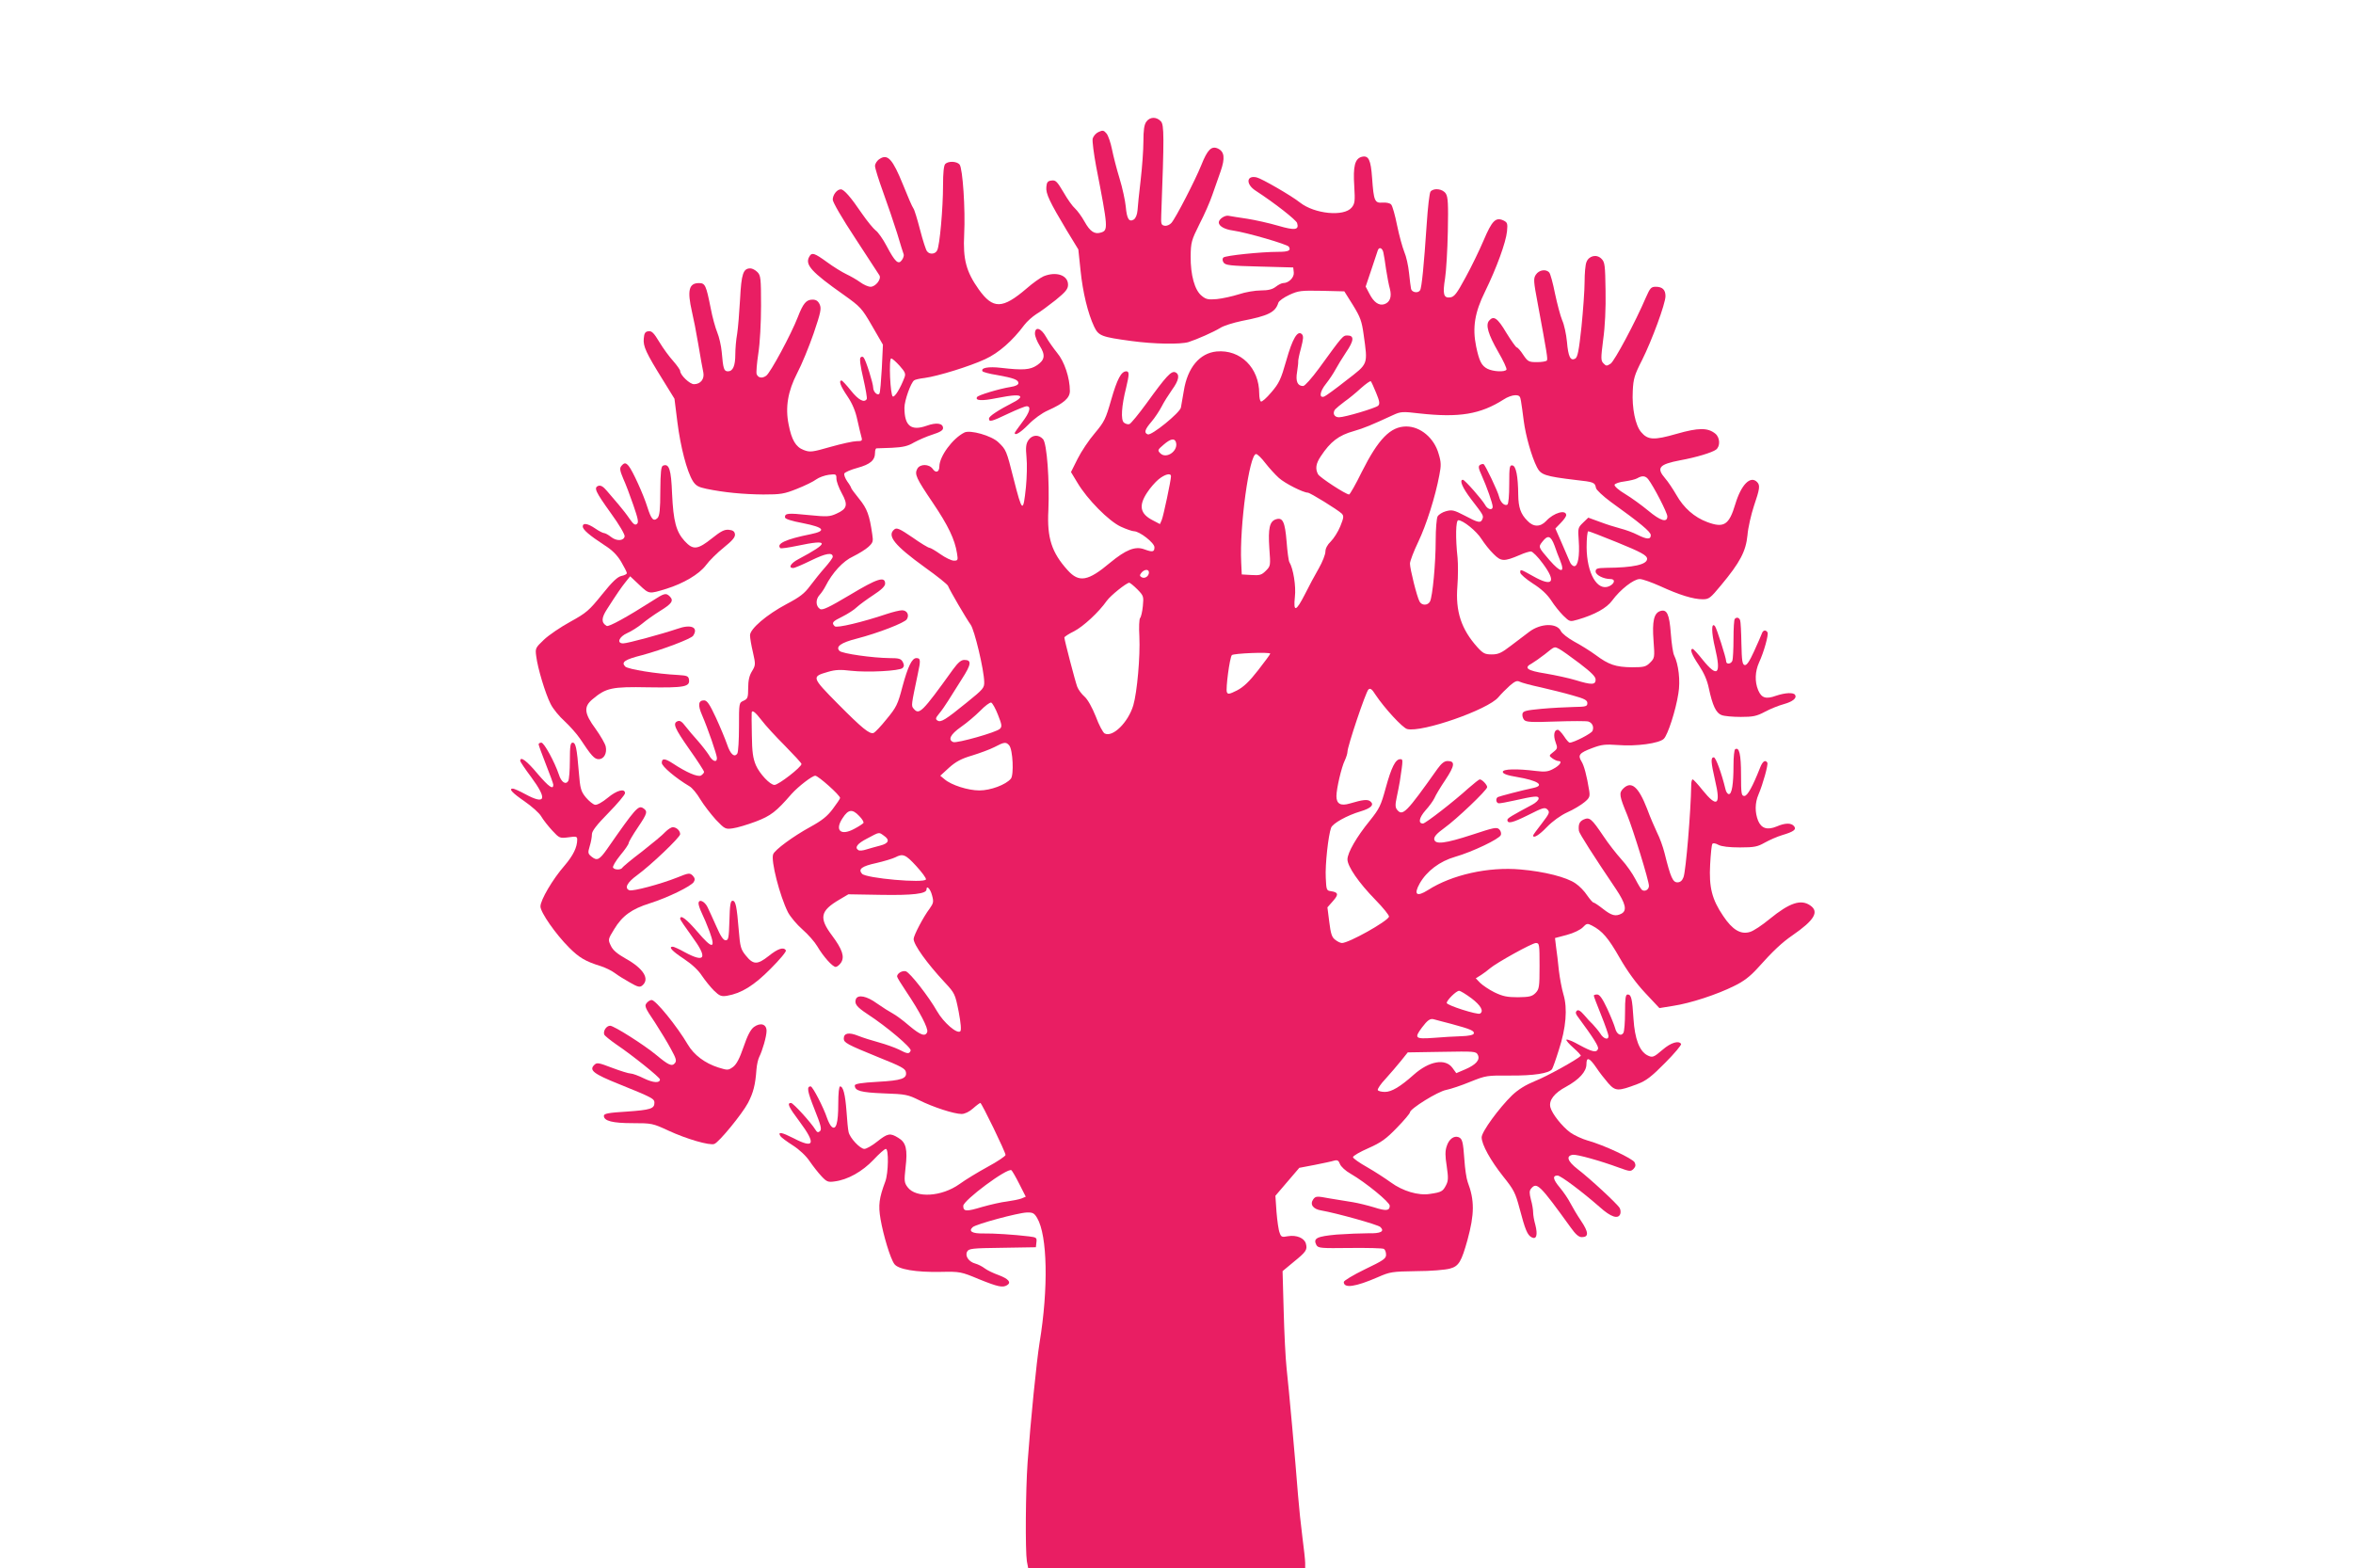 <?xml version="1.0" standalone="no"?>
<!DOCTYPE svg PUBLIC "-//W3C//DTD SVG 20010904//EN"
 "http://www.w3.org/TR/2001/REC-SVG-20010904/DTD/svg10.dtd">
<svg version="1.0" xmlns="http://www.w3.org/2000/svg"
 width="1280pt" height="853pt" viewBox="0 0 1280 853"
 preserveAspectRatio="xMidYMid meet">
<g transform="translate(0,853) scale(0.1,-0.1)"
fill="#e91e63" stroke="none">
<path d="M6236 7868 c-12 -16 -16 -47 -16 -107 0 -47 -7 -142 -15 -211 -8 -69
-16 -143 -17 -164 -2 -24 -10 -43 -20 -50 -26 -16 -38 3 -44 70 -3 32 -18 102
-34 154 -16 52 -34 123 -41 158 -7 35 -20 73 -29 85 -15 18 -21 20 -44 9 -14
-6 -28 -22 -32 -36 -3 -13 6 -82 19 -152 65 -334 66 -347 26 -359 -34 -11 -59
5 -89 59 -16 29 -40 61 -52 72 -13 11 -41 50 -62 87 -35 59 -43 68 -65 65 -21
-2 -27 -9 -29 -35 -4 -36 19 -83 110 -235 l64 -105 12 -114 c12 -119 40 -234
74 -306 24 -50 39 -56 202 -78 124 -17 267 -19 311 -6 47 15 137 55 173 77 18
12 70 28 117 38 145 28 183 47 199 99 3 10 30 29 60 43 50 23 64 24 177 22
l122 -3 47 -75 c40 -65 48 -87 58 -160 23 -166 27 -156 -94 -249 -58 -46 -112
-85 -120 -88 -30 -11 -25 27 9 69 19 24 42 59 52 78 10 19 36 61 57 93 44 64
46 92 8 92 -25 0 -25 0 -155 -179 -39 -53 -77 -96 -86 -96 -31 0 -42 26 -33
77 4 27 7 52 6 56 -1 4 5 37 15 72 13 51 15 67 5 77 -23 23 -51 -23 -85 -144
-29 -102 -39 -123 -81 -172 -26 -31 -52 -54 -57 -50 -5 3 -9 22 -9 43 0 140
-102 241 -232 229 -92 -9 -158 -88 -178 -213 -7 -38 -14 -80 -16 -92 -5 -28
-160 -154 -180 -146 -22 8 -17 26 20 69 18 21 43 59 55 82 12 24 38 65 57 92
38 52 43 84 17 95 -22 8 -49 -21 -156 -169 -43 -59 -85 -110 -93 -113 -8 -3
-21 1 -30 8 -18 15 -13 91 12 190 17 71 18 89 1 89 -28 0 -50 -43 -82 -154
-30 -105 -37 -120 -89 -182 -32 -37 -74 -100 -94 -140 l-36 -72 35 -58 c54
-91 171 -209 236 -239 30 -14 63 -25 72 -25 30 0 111 -63 111 -87 0 -26 -10
-28 -56 -11 -49 18 -100 -3 -185 -73 -120 -101 -169 -110 -231 -41 -87 96
-113 176 -105 326 7 162 -8 364 -29 387 -24 27 -60 24 -80 -6 -13 -20 -15 -39
-10 -92 4 -38 2 -110 -3 -162 -15 -144 -20 -141 -67 44 -39 155 -41 159 -83
199 -37 36 -154 69 -185 53 -64 -32 -135 -129 -136 -184 0 -31 -19 -39 -36
-14 -20 28 -69 28 -84 1 -16 -30 -7 -50 85 -186 83 -123 119 -198 131 -274 6
-37 5 -40 -17 -40 -13 0 -46 16 -73 35 -27 19 -54 35 -60 35 -6 0 -48 25 -93
57 -69 47 -85 54 -98 43 -42 -34 1 -87 167 -207 66 -47 122 -92 125 -100 9
-24 101 -181 123 -211 21 -28 73 -246 74 -312 1 -32 -6 -40 -94 -111 -118 -96
-142 -110 -160 -99 -12 8 -11 14 8 37 13 15 35 47 50 71 15 24 49 77 75 119
51 79 54 103 13 103 -18 0 -34 -14 -62 -52 -169 -235 -184 -249 -214 -213 -14
16 -13 18 23 190 16 73 15 85 -8 85 -24 0 -46 -45 -76 -156 -25 -96 -33 -112
-86 -176 -31 -39 -63 -72 -70 -75 -22 -9 -63 25 -196 159 -143 145 -143 147
-53 173 40 12 69 13 126 6 89 -10 264 -1 280 15 9 9 9 17 1 33 -10 18 -21 21
-74 21 -89 1 -255 24 -270 39 -23 23 7 45 94 67 116 30 260 86 272 105 15 24
1 49 -26 49 -13 0 -50 -9 -83 -20 -131 -44 -272 -78 -283 -67 -19 19 -13 26
42 53 28 14 64 37 78 51 14 13 55 43 90 66 43 28 64 48 64 62 0 42 -43 28
-191 -61 -116 -69 -150 -85 -163 -77 -24 15 -25 52 -3 76 11 12 25 33 32 47
38 75 96 138 151 163 30 15 68 38 83 52 25 23 27 30 21 68 -15 105 -28 140
-71 193 -24 30 -44 56 -44 60 0 3 -9 19 -21 35 -11 16 -19 36 -16 43 3 7 35
21 72 31 69 19 95 41 95 82 0 13 3 23 8 24 4 0 42 2 84 3 60 3 87 9 120 29 24
13 69 33 101 43 41 13 57 23 57 35 0 27 -36 32 -89 13 -85 -30 -121 -1 -121
98 0 39 35 137 53 149 5 4 31 10 58 13 72 10 244 63 328 102 74 34 149 100
213 186 15 20 45 46 65 59 21 12 68 47 106 77 54 44 67 60 67 83 0 52 -64 74
-133 46 -18 -8 -59 -37 -92 -66 -132 -113 -183 -114 -261 -5 -68 96 -86 163
-79 299 7 136 -8 359 -25 380 -15 18 -61 20 -78 3 -8 -8 -12 -49 -12 -117 0
-123 -18 -328 -32 -353 -10 -21 -41 -24 -55 -5 -6 6 -23 59 -38 117 -15 58
-31 110 -36 116 -6 7 -31 65 -57 130 -56 138 -83 168 -126 140 -15 -9 -26 -26
-26 -39 0 -12 20 -76 44 -142 24 -66 58 -166 76 -223 17 -57 33 -109 36 -116
2 -6 -2 -20 -10 -31 -19 -27 -37 -10 -83 77 -20 38 -47 76 -59 84 -12 9 -46
50 -75 92 -61 90 -98 132 -115 132 -21 0 -44 -30 -44 -56 0 -14 51 -102 123
-211 68 -104 127 -194 131 -201 12 -20 -21 -62 -48 -62 -13 0 -38 11 -57 25
-19 14 -53 33 -76 44 -23 11 -70 40 -104 65 -69 50 -83 55 -97 29 -24 -43 12
-83 188 -207 91 -65 98 -72 154 -169 l59 -102 -6 -128 c-4 -70 -9 -132 -13
-138 -9 -14 -34 9 -34 32 0 23 -40 151 -52 164 -5 6 -11 6 -17 0 -6 -6 0 -50
15 -113 13 -57 22 -108 19 -113 -14 -22 -45 -5 -86 46 -24 30 -47 55 -51 55
-17 0 -6 -30 32 -86 27 -40 44 -81 54 -129 9 -38 18 -80 22 -92 6 -21 3 -23
-26 -23 -18 0 -82 -14 -142 -31 -101 -29 -112 -30 -146 -17 -43 16 -66 55 -82
139 -19 93 -4 181 46 278 25 47 65 145 90 217 39 115 43 135 33 158 -9 19 -20
26 -39 26 -34 0 -51 -20 -80 -95 -36 -93 -149 -303 -172 -319 -22 -16 -44 -12
-52 9 -3 8 1 58 9 111 9 55 15 169 15 261 0 150 -2 165 -20 183 -11 11 -28 20
-38 20 -39 0 -49 -29 -56 -166 -4 -72 -11 -158 -16 -190 -6 -32 -10 -83 -10
-112 0 -62 -13 -92 -40 -92 -22 0 -26 13 -34 106 -3 33 -14 81 -24 105 -10 24
-27 84 -36 133 -25 125 -30 136 -64 136 -55 0 -64 -41 -38 -155 8 -33 24 -114
35 -180 11 -66 23 -134 27 -151 7 -36 -15 -64 -51 -64 -23 0 -75 50 -75 72 0
6 -17 30 -37 53 -21 23 -55 69 -76 104 -30 50 -42 62 -60 59 -17 -2 -23 -11
-25 -40 -4 -42 12 -77 104 -225 l63 -102 16 -128 c17 -134 51 -266 84 -320 16
-25 30 -33 73 -42 96 -20 201 -30 310 -31 96 0 114 3 184 31 43 17 90 40 104
51 15 11 46 22 68 25 40 5 42 4 42 -21 0 -14 13 -50 29 -79 35 -63 30 -85 -28
-111 -37 -17 -51 -18 -152 -8 -114 12 -129 10 -129 -12 0 -9 34 -20 98 -32
116 -23 130 -42 42 -60 -135 -27 -189 -52 -165 -76 3 -3 45 3 93 13 175 37
176 18 5 -73 -42 -22 -57 -48 -28 -48 8 0 52 19 99 42 78 38 116 45 116 19 0
-6 -19 -32 -42 -58 -24 -27 -60 -72 -81 -100 -31 -42 -56 -61 -128 -99 -109
-58 -199 -135 -199 -170 0 -14 7 -56 16 -93 15 -66 14 -70 -5 -102 -15 -24
-21 -51 -21 -92 0 -52 -3 -59 -25 -69 -25 -11 -25 -12 -25 -142 0 -72 -4 -137
-9 -145 -16 -24 -38 -4 -56 50 -10 29 -37 94 -61 146 -34 73 -48 93 -64 93
-31 0 -35 -25 -11 -80 32 -74 81 -216 81 -234 0 -27 -25 -18 -44 17 -11 17
-38 52 -60 77 -23 25 -53 61 -67 79 -18 24 -30 33 -42 28 -29 -11 -19 -36 63
-153 44 -62 80 -118 80 -123 0 -6 -8 -14 -17 -20 -18 -9 -79 17 -153 66 -43
28 -60 29 -60 3 0 -19 76 -83 150 -127 15 -8 42 -41 60 -72 19 -31 57 -80 84
-110 49 -51 52 -53 93 -47 23 3 80 20 125 37 81 31 110 53 194 150 37 41 112
99 129 99 16 0 135 -106 135 -121 0 -4 -18 -31 -40 -60 -30 -40 -59 -63 -123
-98 -93 -51 -192 -124 -201 -148 -14 -34 36 -227 80 -315 13 -25 49 -68 79
-94 31 -27 67 -68 81 -92 33 -56 83 -112 100 -112 7 0 20 10 29 23 21 32 7 73
-49 148 -72 96 -64 134 40 195 l49 29 178 -3 c172 -3 247 6 247 29 0 25 21 4
30 -31 10 -36 8 -43 -13 -73 -33 -43 -87 -146 -87 -165 0 -31 72 -132 170
-237 54 -58 56 -63 75 -158 12 -63 15 -101 9 -107 -17 -17 -91 47 -126 108
-46 81 -147 210 -170 218 -19 6 -48 -11 -48 -28 0 -5 22 -41 49 -81 74 -110
122 -202 115 -221 -10 -27 -36 -18 -98 34 -32 28 -73 58 -90 67 -17 9 -55 33
-85 54 -56 41 -104 50 -115 24 -9 -25 3 -42 62 -81 109 -71 241 -184 236 -199
-8 -20 -17 -19 -65 6 -23 11 -71 28 -107 38 -37 10 -88 26 -113 36 -52 21 -79
15 -79 -15 0 -22 18 -32 185 -100 130 -52 149 -63 153 -82 7 -35 -23 -46 -153
-53 -90 -5 -125 -11 -125 -20 0 -29 32 -38 158 -43 119 -4 131 -7 192 -37 76
-38 190 -75 231 -75 17 0 42 12 62 30 19 17 37 30 40 30 7 0 137 -267 137
-283 0 -6 -44 -36 -98 -65 -53 -29 -122 -71 -152 -93 -98 -70 -238 -78 -283
-17 -18 24 -19 34 -11 106 12 100 3 137 -39 162 -45 28 -58 25 -115 -20 -27
-22 -59 -40 -70 -40 -23 0 -80 60 -86 93 -3 12 -8 62 -11 110 -7 93 -18 137
-35 137 -6 0 -10 -37 -10 -96 0 -103 -12 -143 -35 -124 -8 6 -19 28 -26 48
-18 55 -78 172 -89 172 -23 0 -18 -27 21 -125 34 -85 40 -108 30 -118 -10 -9
-16 -8 -25 7 -23 38 -121 146 -133 146 -23 0 -14 -21 47 -102 90 -121 80 -149
-33 -90 -65 33 -87 37 -72 12 4 -7 35 -30 68 -51 36 -23 73 -58 92 -87 18 -26
46 -62 64 -81 28 -30 36 -33 71 -28 72 9 151 54 211 117 31 33 61 60 68 60 16
0 14 -131 -3 -177 -34 -91 -39 -129 -26 -205 15 -87 53 -214 75 -244 20 -29
117 -46 254 -43 103 2 109 1 207 -40 104 -42 129 -47 153 -32 24 15 6 35 -48
55 -28 10 -61 26 -74 36 -13 10 -36 22 -51 26 -35 9 -58 41 -45 65 9 17 27 19
192 21 l182 3 3 27 c3 25 0 27 -40 32 -83 10 -194 17 -250 16 -59 -1 -81 12
-57 34 18 17 246 78 294 80 33 1 41 -3 57 -30 56 -95 62 -382 13 -679 -16 -98
-49 -427 -65 -650 -11 -155 -13 -479 -4 -538 l7 -37 753 0 754 0 0 28 c0 15
-7 78 -15 139 -8 62 -19 166 -24 230 -15 195 -50 581 -62 688 -6 55 -13 197
-16 315 l-6 215 59 49 c69 56 77 67 68 100 -8 31 -51 49 -98 41 -32 -6 -37 -5
-45 19 -6 14 -13 65 -17 113 l-6 88 65 76 65 76 84 16 c45 9 93 19 105 23 18
5 25 1 32 -18 5 -14 31 -38 58 -53 83 -48 213 -155 213 -174 0 -28 -20 -30
-85 -9 -33 10 -85 23 -115 28 -30 5 -88 14 -129 21 -68 13 -74 12 -87 -5 -20
-28 -1 -54 44 -61 81 -14 308 -77 321 -90 25 -24 2 -36 -67 -34 -37 0 -113 -3
-170 -7 -109 -10 -130 -20 -111 -57 10 -17 23 -18 183 -16 95 1 178 -1 184 -5
7 -4 12 -18 12 -32 0 -21 -15 -31 -115 -79 -64 -31 -115 -62 -115 -69 0 -36
63 -27 185 26 66 29 77 31 210 33 77 0 159 7 183 14 48 13 62 38 95 156 38
140 39 215 1 315 -7 19 -15 74 -18 122 -7 97 -11 114 -32 122 -25 9 -52 -11
-64 -49 -9 -26 -9 -53 0 -109 9 -63 9 -79 -4 -104 -17 -33 -25 -38 -88 -47
-63 -10 -148 16 -211 62 -29 21 -87 59 -129 83 -43 24 -78 49 -78 55 0 7 38
29 84 49 70 31 97 51 155 111 39 40 71 78 71 84 0 19 152 114 198 122 24 5 82
24 130 44 85 34 90 35 217 34 128 -1 212 12 228 35 4 6 21 53 37 105 39 119
48 225 25 301 -9 30 -20 89 -25 131 -4 43 -11 99 -15 126 l-6 50 64 17 c38 10
74 28 87 41 21 22 25 23 50 10 56 -29 89 -67 151 -176 42 -73 90 -139 140
-192 l76 -81 74 12 c94 14 240 62 332 108 52 25 87 52 127 96 86 96 133 140
191 180 119 82 146 128 97 162 -51 36 -113 15 -221 -73 -41 -34 -89 -66 -108
-71 -50 -15 -95 12 -145 87 -61 90 -78 155 -71 281 3 56 8 106 12 111 3 6 17
4 33 -5 17 -9 58 -14 117 -14 79 0 96 4 135 26 25 14 68 33 95 41 64 19 79 31
64 49 -15 18 -48 18 -94 -2 -51 -21 -83 -11 -101 31 -18 45 -18 97 2 143 24
56 54 164 48 173 -11 18 -26 8 -40 -29 -40 -101 -68 -152 -85 -152 -16 0 -18
12 -18 116 0 111 -10 152 -32 138 -5 -3 -9 -42 -9 -87 0 -103 -9 -157 -25
-157 -7 0 -16 12 -19 28 -20 83 -52 172 -63 172 -18 0 -16 -25 7 -126 32 -134
11 -150 -67 -54 -26 33 -51 60 -55 60 -5 0 -8 -15 -8 -32 -2 -140 -29 -467
-42 -500 -7 -19 -18 -28 -33 -28 -25 0 -37 26 -70 159 -9 36 -27 85 -40 110
-12 26 -38 84 -55 131 -47 121 -86 154 -130 110 -24 -24 -21 -40 22 -144 33
-82 118 -357 118 -385 0 -20 -21 -33 -37 -23 -6 4 -22 31 -37 60 -15 29 -48
77 -75 106 -27 30 -72 87 -99 128 -64 95 -75 104 -107 90 -23 -11 -30 -26 -26
-62 2 -14 79 -135 202 -317 52 -78 61 -116 30 -133 -32 -17 -54 -11 -100 25
-24 19 -48 35 -52 35 -5 0 -20 18 -35 39 -14 22 -42 51 -63 65 -48 34 -170 65
-299 76 -175 16 -375 -29 -504 -112 -62 -39 -79 -25 -45 36 38 67 109 121 193
145 94 27 240 97 248 118 4 9 0 23 -8 31 -13 14 -30 10 -145 -28 -150 -49
-205 -56 -209 -25 -1 14 14 31 54 60 66 47 234 207 234 223 0 13 -28 42 -40
42 -5 0 -32 -22 -62 -48 -78 -71 -234 -192 -247 -192 -28 0 -21 32 13 71 20
22 42 52 49 67 6 15 33 60 60 100 51 77 54 102 12 102 -18 0 -33 -12 -55 -42
-170 -240 -190 -260 -220 -223 -10 12 -11 27 -2 68 6 29 14 68 17 87 18 120
18 120 2 120 -26 0 -48 -44 -79 -157 -26 -95 -34 -112 -86 -177 -72 -88 -122
-175 -122 -211 0 -38 61 -127 152 -220 43 -44 76 -85 74 -92 -11 -27 -219
-143 -256 -143 -8 0 -25 8 -37 18 -18 13 -24 33 -32 97 l-10 79 30 34 c32 36
30 48 -11 54 -24 3 -25 7 -28 73 -4 71 14 232 29 272 9 24 86 67 160 89 57 17
76 36 54 54 -15 13 -41 10 -112 -11 -50 -15 -73 -2 -73 40 0 41 28 159 45 193
8 17 15 39 15 48 0 30 100 327 114 339 10 9 19 3 39 -29 48 -72 147 -180 172
-186 80 -20 439 105 496 173 14 17 42 45 62 63 29 25 40 29 55 21 10 -5 61
-19 113 -30 52 -12 130 -31 174 -44 65 -18 80 -26 80 -42 0 -18 -8 -20 -75
-21 -41 -1 -120 -5 -175 -10 -84 -8 -100 -12 -103 -27 -2 -10 2 -25 9 -33 10
-12 38 -14 172 -9 88 3 167 3 177 0 22 -7 32 -29 23 -51 -5 -14 -102 -64 -124
-64 -5 0 -19 16 -31 35 -13 19 -28 35 -34 35 -20 0 -25 -31 -12 -67 12 -32 11
-36 -12 -54 -24 -19 -25 -20 -6 -34 11 -8 26 -15 34 -15 23 0 8 -24 -29 -43
-27 -15 -45 -17 -94 -11 -105 13 -180 11 -180 -5 0 -10 23 -19 78 -28 112 -19
152 -45 90 -59 -67 -14 -187 -46 -195 -50 -14 -9 -9 -34 6 -34 8 0 43 6 78 14
120 27 138 28 138 12 0 -8 -15 -23 -34 -33 -112 -60 -136 -74 -136 -83 0 -23
26 -17 111 25 83 42 93 45 107 31 14 -14 11 -21 -31 -76 -26 -33 -47 -62 -47
-65 0 -18 33 2 75 46 30 31 74 63 111 80 34 15 75 40 93 55 28 23 31 31 26 63
-13 81 -28 137 -42 159 -21 34 -12 46 57 72 53 20 72 22 142 17 99 -8 224 9
249 34 22 22 65 155 79 246 12 69 1 160 -23 208 -6 11 -14 65 -18 119 -8 106
-21 133 -57 122 -35 -11 -45 -56 -37 -161 7 -92 6 -95 -19 -120 -22 -22 -33
-25 -98 -25 -89 1 -127 14 -198 67 -30 22 -83 55 -117 73 -34 19 -66 44 -72
57 -21 45 -110 43 -172 -4 -21 -16 -65 -49 -99 -75 -52 -40 -69 -48 -105 -48
-37 0 -47 5 -78 39 -88 98 -120 195 -109 332 4 52 4 121 1 154 -12 109 -10
205 4 205 26 0 99 -59 126 -102 16 -25 45 -62 66 -82 41 -41 56 -42 143 -5 24
11 51 19 60 19 9 0 39 -30 65 -66 75 -101 54 -129 -52 -69 -72 40 -71 40 -71
20 0 -8 31 -35 68 -59 46 -29 78 -59 100 -92 17 -27 47 -64 66 -83 35 -34 36
-34 78 -22 93 27 158 63 188 104 44 60 117 117 150 117 15 0 65 -18 112 -39
102 -47 179 -71 230 -71 35 0 42 6 100 76 105 126 135 185 144 272 3 41 20
113 35 159 32 94 35 113 17 131 -36 36 -86 -14 -118 -120 -34 -114 -62 -132
-153 -98 -70 26 -128 77 -168 148 -18 31 -45 72 -61 90 -49 57 -33 76 82 98
88 16 173 42 195 58 24 18 22 66 -4 87 -41 33 -91 33 -210 -1 -125 -36 -157
-34 -194 10 -31 37 -50 130 -45 223 3 66 9 87 51 169 53 106 127 306 127 347
0 35 -17 51 -53 51 -25 0 -31 -7 -53 -57 -59 -138 -171 -346 -192 -361 -21
-14 -25 -14 -39 1 -15 15 -15 26 -2 129 10 69 15 173 13 267 -2 139 -4 155
-22 173 -26 27 -69 17 -82 -18 -6 -14 -10 -62 -10 -107 0 -45 -8 -155 -17
-245 -14 -131 -21 -165 -34 -173 -26 -14 -38 10 -45 92 -4 41 -15 93 -26 117
-10 24 -27 89 -39 145 -11 56 -25 107 -31 114 -17 21 -56 15 -73 -11 -14 -21
-13 -35 10 -157 51 -275 55 -300 50 -310 -4 -5 -28 -9 -54 -9 -45 0 -50 3 -75
40 -14 22 -30 40 -35 40 -4 0 -30 36 -57 80 -48 81 -69 95 -94 65 -19 -23 -5
-73 50 -169 28 -48 48 -91 45 -97 -9 -14 -72 -11 -104 5 -32 17 -44 41 -61
121 -21 103 -8 185 49 300 62 127 113 266 119 327 4 43 2 48 -20 59 -42 19
-62 -2 -107 -108 -23 -54 -67 -145 -99 -203 -48 -89 -61 -105 -84 -108 -35 -4
-41 18 -27 104 6 38 13 152 15 254 3 152 1 188 -11 207 -17 26 -65 32 -83 11
-6 -7 -15 -87 -21 -178 -15 -223 -27 -346 -36 -359 -10 -17 -43 -13 -49 7 -2
9 -7 49 -11 87 -4 39 -15 90 -26 115 -10 25 -28 90 -39 144 -11 55 -25 105
-32 113 -6 8 -26 12 -46 11 -44 -4 -49 8 -58 134 -7 99 -19 124 -56 115 -38
-10 -48 -52 -41 -160 5 -82 3 -95 -14 -116 -42 -51 -202 -35 -281 27 -46 37
-209 131 -236 137 -56 13 -60 -37 -6 -72 106 -69 220 -159 226 -176 12 -38
-11 -42 -103 -15 -48 14 -124 31 -168 38 -44 6 -89 14 -101 16 -20 5 -54 -18
-54 -36 0 -20 32 -38 77 -44 76 -11 296 -75 304 -88 13 -21 -1 -28 -59 -28
-91 0 -286 -20 -297 -31 -6 -6 -6 -16 1 -27 10 -15 35 -18 195 -22 l184 -5 3
-27 c3 -27 -27 -58 -58 -58 -8 0 -26 -9 -40 -20 -18 -14 -41 -20 -81 -20 -31
0 -85 -9 -120 -21 -35 -11 -89 -23 -119 -26 -46 -4 -59 -2 -82 17 -39 30 -62
114 -61 216 1 75 4 87 48 175 27 52 58 123 70 159 13 36 33 93 45 128 25 72
21 107 -15 124 -35 16 -57 -7 -90 -90 -32 -80 -140 -290 -163 -315 -9 -10 -25
-17 -36 -15 -19 3 -21 9 -19 58 16 425 16 491 -2 510 -24 26 -60 25 -79 -2z
m1289 -710 c3 -13 10 -54 15 -93 6 -38 15 -87 21 -107 11 -43 0 -73 -31 -83
-29 -9 -57 11 -80 56 l-21 40 31 92 c17 51 33 98 35 105 7 20 24 14 30 -10z
m-2631 -618 c30 -34 34 -43 26 -64 -22 -58 -52 -107 -63 -103 -14 4 -23 207
-9 207 6 0 26 -18 46 -40z m2592 -147 c19 -46 21 -60 11 -70 -14 -13 -181 -63
-213 -63 -26 0 -37 22 -21 43 7 7 30 27 52 43 22 15 62 48 88 72 27 24 51 41
54 38 3 -3 16 -31 29 -63z m788 -45 c3 -18 10 -67 15 -108 11 -83 43 -195 72
-252 21 -41 43 -49 210 -69 100 -11 105 -13 111 -44 2 -10 38 -44 80 -75 160
-115 218 -163 218 -181 0 -25 -21 -24 -73 2 -23 12 -64 27 -92 34 -27 7 -78
23 -112 36 l-63 23 -29 -28 c-27 -26 -28 -30 -23 -96 6 -84 -4 -140 -24 -140
-8 0 -19 10 -24 23 -5 12 -25 58 -44 102 l-35 80 29 30 c17 17 30 36 30 42 0
33 -68 14 -109 -31 -32 -34 -70 -34 -103 2 -36 36 -48 72 -49 140 -1 102 -12
156 -31 160 -16 3 -18 -7 -18 -102 0 -62 -4 -107 -10 -111 -15 -9 -37 11 -45
42 -7 31 -75 172 -84 178 -4 2 -13 0 -20 -4 -10 -7 -9 -18 9 -57 28 -62 60
-153 60 -171 0 -21 -28 -15 -41 10 -16 29 -111 137 -121 137 -21 0 -3 -43 45
-106 68 -88 68 -89 61 -108 -9 -23 -23 -20 -96 19 -58 30 -69 33 -102 24 -19
-5 -40 -18 -46 -29 -5 -10 -10 -68 -10 -128 0 -127 -17 -307 -31 -334 -12 -23
-45 -23 -57 0 -14 25 -52 177 -52 206 0 13 20 66 45 118 44 92 93 246 115 364
10 51 10 70 -4 115 -24 86 -99 149 -176 149 -86 0 -152 -68 -242 -247 -33 -68
-65 -123 -69 -123 -18 0 -160 93 -169 110 -16 30 -12 58 15 98 52 79 97 114
180 137 55 16 94 32 213 87 41 19 51 20 143 9 217 -24 332 -5 459 76 19 13 47
23 62 23 23 0 28 -5 32 -32z m-1878 -221 c18 -47 -50 -97 -84 -63 -16 16 -15
19 18 47 37 32 58 36 66 16z m488 -117 c21 -27 54 -63 73 -80 33 -30 133 -80
157 -80 13 0 163 -93 185 -114 12 -13 11 -22 -8 -69 -12 -30 -36 -67 -52 -83
-18 -17 -29 -38 -29 -55 0 -15 -16 -56 -36 -91 -20 -34 -54 -98 -75 -140 -49
-96 -64 -101 -55 -15 7 58 -9 155 -30 189 -4 6 -11 57 -15 111 -9 109 -21 134
-58 122 -35 -11 -43 -50 -36 -157 7 -95 7 -97 -19 -123 -23 -23 -33 -26 -79
-23 l-52 3 -3 65 c-10 195 44 590 81 590 7 0 30 -22 51 -50z m-514 -71 c0 -22
-41 -215 -50 -237 l-10 -23 -40 21 c-68 35 -77 79 -30 150 16 25 44 57 62 72
34 28 68 37 68 17z m2596 -16 c30 -39 104 -182 104 -202 0 -36 -37 -25 -105
32 -34 28 -90 69 -125 90 -34 20 -60 43 -57 50 2 6 26 15 54 18 28 4 59 11 69
17 27 16 45 14 60 -5z m-170 -343 c130 -53 164 -71 164 -90 0 -31 -74 -48
-222 -49 -50 -1 -58 -4 -58 -20 0 -19 43 -41 81 -41 28 0 23 -25 -7 -39 -65
-29 -122 70 -123 212 0 48 4 87 9 87 5 0 75 -27 156 -60z m-340 -17 c9 -27 23
-63 31 -82 28 -70 4 -69 -58 2 -61 71 -62 71 -38 101 29 37 45 32 65 -21z
m-2206 -147 c0 -21 -23 -36 -40 -26 -11 7 -11 11 -1 24 16 20 41 21 41 2z
m-63 -92 c34 -35 35 -38 30 -91 -3 -31 -10 -60 -15 -65 -5 -5 -7 -51 -4 -101
5 -108 -12 -302 -33 -374 -28 -93 -112 -176 -156 -153 -9 5 -31 46 -48 92 -20
50 -44 93 -61 108 -16 14 -34 38 -40 54 -11 29 -70 255 -70 268 0 4 24 20 53
34 50 26 134 103 178 166 21 29 106 97 122 98 4 0 24 -16 44 -36z m2296 -325
c12 -6 61 -41 110 -78 64 -49 87 -72 87 -88 0 -29 -21 -30 -109 -3 -36 11
-110 27 -163 36 -102 16 -121 31 -75 55 12 7 44 29 71 50 55 44 50 43 79 28z
m-1573 -25 c0 -3 -30 -44 -66 -90 -49 -63 -79 -91 -115 -110 -42 -21 -50 -22
-55 -9 -7 18 15 186 27 201 8 10 209 18 209 8z m-1481 -333 c21 -53 23 -64 10
-76 -19 -19 -233 -79 -253 -72 -31 12 -16 42 41 82 32 22 79 62 105 88 26 27
53 47 60 45 7 -3 24 -33 37 -67z m-1287 -28 c20 -27 77 -89 127 -139 50 -51
91 -95 91 -100 0 -17 -125 -114 -147 -114 -24 0 -81 61 -101 107 -16 38 -21
73 -22 163 -1 63 -2 118 -1 123 2 17 19 4 53 -40z m1348 -138 c20 -24 26 -161
9 -181 -27 -33 -111 -64 -171 -64 -62 0 -153 29 -190 61 l-23 19 48 44 c37 33
67 49 125 66 42 13 97 33 122 46 53 28 63 29 80 9z m-816 -384 c16 -16 26 -33
23 -38 -3 -4 -25 -19 -50 -32 -74 -40 -108 -8 -63 59 31 48 53 50 90 11z m134
-107 c34 -23 27 -42 -20 -54 -24 -6 -58 -16 -75 -21 -18 -6 -37 -8 -43 -4 -23
14 -7 36 48 64 68 36 62 35 90 15z m176 -165 c31 -34 55 -66 53 -73 -7 -22
-328 6 -348 31 -22 25 -1 41 78 58 43 10 89 24 103 31 42 22 56 16 114 -47z
m3391 -544 c0 -115 -2 -126 -22 -147 -19 -19 -34 -22 -95 -23 -60 0 -83 5
-129 27 -30 15 -65 39 -78 52 l-23 24 29 18 c15 10 37 26 48 36 35 30 229 138
250 138 19 0 20 -7 20 -125z m-370 -176 c51 -39 68 -70 46 -83 -13 -8 -181 45
-181 58 0 15 52 66 67 66 8 0 38 -19 68 -41z m-110 -139 c107 -29 127 -38 122
-53 -2 -7 -28 -13 -68 -14 -35 -1 -103 -5 -151 -9 -100 -7 -106 -2 -63 56 30
40 45 51 65 45 8 -2 51 -14 95 -25z m144 -168 c14 -27 -9 -54 -70 -80 l-47
-20 -21 29 c-39 53 -127 37 -211 -38 -73 -65 -120 -93 -156 -93 -18 0 -36 4
-39 10 -3 5 16 34 43 62 26 29 64 73 84 98 l36 45 185 3 c177 3 186 3 196 -16z
m-2494 -703 l35 -69 -24 -10 c-14 -5 -49 -12 -78 -16 -29 -3 -90 -17 -136 -30
-86 -26 -102 -25 -102 6 0 30 239 208 262 194 4 -3 24 -37 43 -75z"/>
<path d="M5630 6715 c0 -14 12 -44 26 -66 32 -51 28 -77 -15 -106 -37 -25 -75
-28 -196 -14 -68 8 -112 0 -100 -19 3 -4 38 -14 78 -20 90 -16 117 -26 117
-44 0 -9 -15 -17 -42 -21 -63 -10 -176 -44 -183 -55 -12 -20 27 -22 105 -6 92
18 130 20 130 6 0 -5 -15 -18 -34 -27 -87 -45 -136 -77 -136 -90 0 -20 13 -17
105 27 47 22 91 40 100 40 26 0 17 -33 -25 -88 -22 -29 -40 -55 -40 -57 0 -18
33 3 75 46 29 30 73 62 105 76 87 39 120 68 120 106 0 71 -30 161 -69 207 -20
25 -48 64 -61 88 -27 48 -60 58 -60 17z"/>
<path d="M3380 5995 c-10 -12 -8 -25 10 -68 13 -28 38 -94 55 -144 26 -75 30
-95 20 -103 -10 -9 -19 -2 -39 26 -14 21 -41 56 -60 78 -20 23 -48 56 -64 75
-21 25 -34 32 -47 28 -26 -10 -17 -30 69 -150 43 -59 76 -115 74 -125 -5 -25
-44 -27 -74 -3 -15 12 -32 21 -38 21 -6 0 -28 11 -48 25 -41 28 -68 32 -68 11
0 -17 36 -48 117 -101 43 -27 70 -54 92 -91 17 -29 31 -56 31 -62 0 -5 -13
-12 -29 -15 -22 -5 -49 -30 -106 -101 -70 -87 -85 -100 -172 -148 -53 -29
-118 -73 -144 -98 -46 -44 -48 -46 -42 -90 8 -66 50 -204 78 -259 13 -27 48
-69 77 -95 29 -27 66 -69 83 -94 61 -92 78 -112 102 -112 28 0 46 32 38 69 -3
15 -28 58 -55 96 -62 84 -66 120 -17 161 74 62 104 69 304 65 196 -3 227 3
221 42 -3 19 -10 22 -58 25 -118 6 -273 31 -289 46 -23 24 -3 38 92 62 108 29
268 89 278 106 30 46 -12 64 -87 37 -83 -28 -270 -79 -294 -79 -37 0 -23 36
22 56 23 10 59 33 81 51 21 18 65 49 97 69 65 40 76 56 54 79 -22 21 -28 20
-102 -28 -127 -81 -231 -139 -242 -132 -30 18 -29 43 2 91 52 81 77 118 102
149 l24 30 50 -47 c54 -51 52 -50 147 -21 93 29 178 79 215 128 19 26 63 69
98 97 47 38 62 56 60 72 -2 15 -11 22 -34 24 -24 2 -43 -8 -93 -48 -77 -61
-101 -63 -147 -13 -46 51 -61 107 -68 257 -5 132 -16 166 -49 153 -11 -4 -14
-34 -15 -137 0 -103 -4 -136 -15 -148 -22 -21 -34 -8 -56 61 -20 65 -80 197
-101 222 -16 19 -24 19 -40 0z"/>
<path d="M9437 5163 c-4 -3 -7 -52 -7 -109 0 -56 -3 -109 -6 -118 -7 -19 -34
-22 -34 -3 0 18 -52 181 -61 191 -20 23 -20 -33 1 -120 34 -143 13 -163 -67
-64 -26 33 -51 60 -55 60 -17 0 -6 -30 33 -88 28 -42 46 -82 55 -127 20 -93
39 -134 69 -145 15 -6 62 -10 105 -10 66 0 86 4 131 28 30 16 75 34 101 41 50
14 74 33 63 51 -9 14 -53 12 -104 -5 -55 -20 -79 -12 -97 31 -19 46 -17 101 5
150 27 58 53 153 46 164 -10 16 -25 12 -31 -7 -4 -10 -22 -53 -42 -96 -25 -55
-40 -77 -51 -75 -13 3 -16 23 -18 117 -1 63 -4 120 -7 127 -6 15 -19 18 -29 7z"/>
<path d="M2930 4481 c0 -5 18 -54 40 -110 22 -55 40 -105 40 -110 0 -29 -24
-12 -85 59 -59 71 -95 98 -95 71 0 -5 27 -45 60 -89 89 -121 78 -152 -33 -92
-31 17 -61 30 -67 30 -25 0 -4 -23 63 -69 39 -27 81 -64 91 -82 11 -19 38 -53
60 -77 39 -42 41 -43 88 -37 42 6 48 5 48 -12 0 -42 -22 -87 -69 -142 -64 -73
-131 -187 -131 -222 0 -32 82 -150 156 -224 54 -54 88 -75 173 -101 24 -8 58
-24 75 -37 17 -13 54 -36 83 -52 43 -25 54 -27 67 -16 42 35 7 92 -90 146 -46
26 -70 46 -81 70 -16 33 -16 35 18 90 44 73 95 110 194 141 98 31 225 93 239
116 8 13 6 22 -6 35 -16 15 -21 15 -85 -11 -91 -36 -241 -76 -259 -69 -29 11
-13 42 42 82 73 53 234 206 234 223 0 19 -20 38 -40 38 -9 0 -27 -12 -41 -26
-13 -15 -70 -62 -126 -106 -57 -43 -105 -83 -108 -89 -8 -12 -42 -12 -50 1 -4
6 14 36 39 67 25 30 46 60 46 67 0 6 23 45 50 85 52 77 55 88 28 105 -26 16
-42 -2 -195 -222 -42 -60 -55 -66 -84 -43 -21 17 -22 21 -11 58 7 22 12 51 12
65 0 17 26 51 90 116 50 51 90 99 90 107 0 28 -45 16 -94 -25 -29 -24 -58 -40
-69 -38 -11 2 -33 20 -50 40 -27 33 -31 48 -38 135 -11 134 -17 163 -34 163
-12 0 -15 -19 -15 -97 0 -54 -4 -104 -9 -112 -14 -22 -38 -6 -51 36 -23 68
-80 173 -95 173 -8 0 -15 -4 -15 -9z"/>
<path d="M3800 3615 c0 -9 8 -32 18 -53 10 -20 29 -65 42 -100 35 -96 15 -96
-65 -2 -61 71 -95 97 -95 71 0 -4 29 -47 64 -95 87 -118 74 -147 -39 -86 -30
17 -60 30 -65 30 -26 0 -4 -24 60 -66 45 -30 80 -63 99 -93 17 -25 46 -61 65
-80 30 -29 40 -33 71 -28 77 13 146 55 237 147 49 49 87 94 83 100 -12 20 -43
10 -94 -31 -61 -48 -83 -48 -124 3 -27 33 -31 48 -38 135 -11 133 -17 163 -34
163 -11 0 -15 -23 -17 -107 -3 -96 -5 -108 -21 -108 -12 0 -27 22 -50 75 -18
41 -40 88 -48 105 -16 33 -49 47 -49 20z"/>
<path d="M8670 3114 c0 -4 18 -52 40 -106 22 -55 40 -106 40 -114 0 -24 -27
-16 -45 14 -10 15 -28 36 -39 48 -12 11 -34 35 -49 53 -20 23 -32 30 -40 22
-7 -7 -6 -16 4 -29 90 -122 117 -166 112 -178 -8 -22 -31 -17 -101 21 -35 20
-67 33 -71 29 -3 -3 14 -23 39 -45 24 -21 42 -41 39 -43 -21 -21 -187 -113
-249 -137 -51 -21 -90 -45 -124 -77 -72 -70 -166 -199 -166 -229 0 -39 48
-126 118 -214 57 -71 66 -89 88 -172 31 -118 43 -146 66 -158 26 -14 34 13 20
68 -7 24 -12 54 -12 68 0 14 -5 45 -12 69 -9 36 -9 48 1 60 31 37 46 23 215
-211 27 -38 44 -53 61 -53 39 0 37 27 -4 88 -21 31 -47 75 -59 98 -11 22 -37
60 -57 84 -37 44 -41 65 -12 65 17 0 133 -87 230 -172 60 -54 100 -67 111 -37
3 8 2 23 -3 32 -12 22 -161 160 -229 212 -55 43 -65 72 -26 78 22 3 151 -33
251 -70 58 -21 64 -22 79 -7 12 13 13 21 6 36 -12 21 -167 94 -254 118 -31 9
-75 29 -97 45 -44 33 -98 101 -107 136 -10 38 21 78 85 112 71 39 111 82 111
123 0 41 16 36 53 -18 17 -26 47 -64 66 -86 39 -44 54 -44 159 -4 46 17 76 40
150 115 51 51 90 98 87 103 -13 20 -56 7 -100 -31 -50 -43 -56 -45 -85 -30
-42 23 -67 89 -74 197 -7 112 -12 133 -32 133 -11 0 -14 -21 -14 -97 0 -54 -4
-104 -9 -112 -13 -21 -37 -7 -45 26 -4 15 -23 63 -43 106 -26 55 -41 77 -55
77 -10 0 -18 -3 -18 -6z"/>
<path d="M3522 3078 c-19 -19 -16 -26 42 -112 29 -45 68 -109 86 -143 28 -51
32 -64 21 -77 -16 -19 -35 -10 -101 45 -65 54 -230 159 -251 159 -20 0 -39
-28 -32 -48 3 -7 33 -31 66 -54 86 -58 237 -179 237 -190 0 -21 -36 -19 -86 5
-30 15 -63 27 -73 27 -11 0 -56 14 -101 31 -76 29 -83 30 -98 15 -28 -28 -3
-48 134 -103 183 -74 194 -80 194 -102 0 -32 -21 -39 -150 -48 -100 -6 -125
-11 -125 -23 0 -28 47 -40 157 -40 103 0 109 -1 195 -41 97 -45 224 -82 249
-72 26 10 151 163 183 223 29 56 40 98 46 182 2 26 9 56 15 68 17 33 40 112
40 142 0 37 -33 47 -69 21 -18 -14 -35 -46 -56 -108 -22 -64 -38 -94 -57 -109
-27 -19 -29 -19 -81 -3 -72 23 -132 68 -165 124 -58 99 -175 243 -197 243 -6
0 -16 -5 -23 -12z"/>
</g>
</svg>
